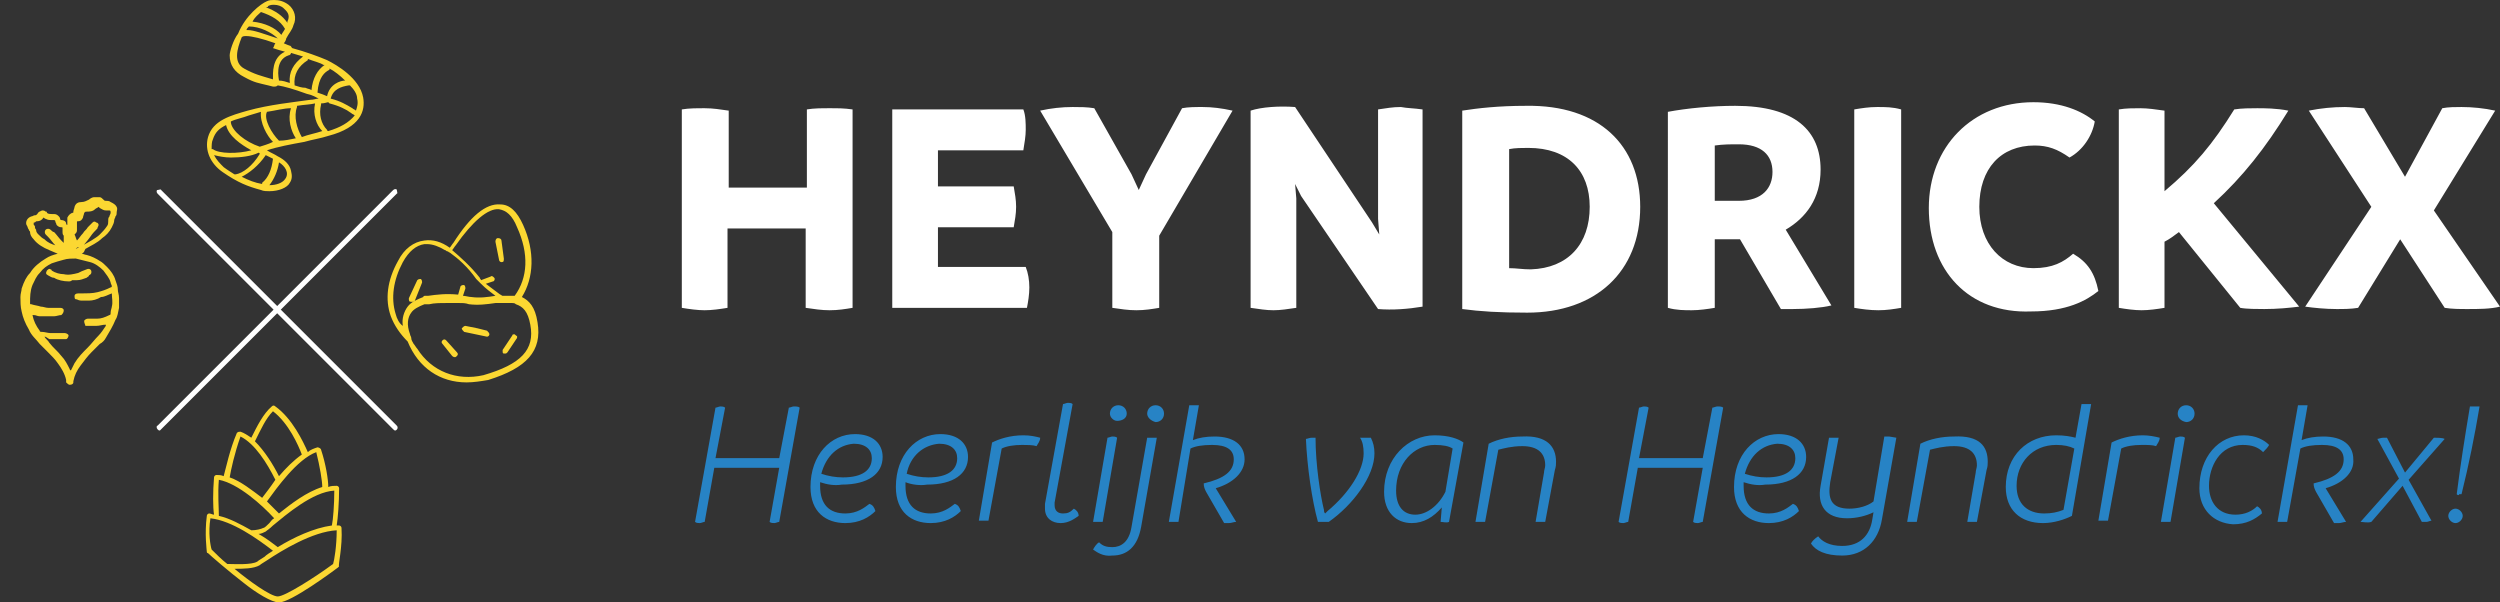 <?xml version="1.0" encoding="utf-8"?>
<!-- Generator: Adobe Illustrator 23.0.1, SVG Export Plug-In . SVG Version: 6.00 Build 0)  -->
<svg version="1.1" id="Layer_1" xmlns="http://www.w3.org/2000/svg" xmlns:xlink="http://www.w3.org/1999/xlink" x="0px" y="0px"
	 viewBox="0 0 207.9 50.1" style="enable-background:new 0 0 207.9 50.1;" xml:space="preserve">
<rect x="0" y="0" width="207.9" height="50.1" fill="#333333" stroke="none"/>
<style type="text/css">
	.st0{fill:#FFFFFF;}
	.st1{fill:#2783C5;}
	.st2{fill:#FCD832;}
	.st3{fill:none;}
	.st4{fill:#FBD732;}
</style>
<path class="st0" d="M70.9,9.1v16.5c-0.6,0.1-1.2,0.2-1.9,0.2s-1.3-0.1-2-0.2V19h-6.5v6.6c-0.6,0.1-1.3,0.2-1.9,0.2
	s-1.3-0.1-1.9-0.2V9.1C57.3,9,57.9,9,58.6,9s1.3,0.1,2,0.2v6.4h6.5V9.1C67.7,9,68.3,9,69,9S70.2,9,70.9,9.1z M85.6,23.9
	c0,0.6-0.1,1.2-0.2,1.7H74.2V9.1h10.9c0.2,0.5,0.2,1.2,0.2,1.7s-0.1,1.1-0.2,1.7H78v3h6.3c0.1,0.6,0.2,1.1,0.2,1.7s-0.1,1.1-0.2,1.7
	H78v3.3h7.3C85.5,22.7,85.6,23.3,85.6,23.9z M96.4,19.6v6c-0.6,0.1-1.2,0.2-1.9,0.2s-1.3-0.1-2-0.2v-6.3l-6-10.1
	c0.9-0.2,1.8-0.3,2.7-0.3c0.6,0,1.2,0,1.8,0.1l3.1,5.5l0.6,1.3l0.6-1.3l3-5.5c0.5-0.1,1.1-0.1,1.7-0.1c0.8,0,1.6,0.1,2.5,0.3
	C102.5,9.2,96.4,19.6,96.4,19.6z M118.3,9.1v16.4c-1.2,0.2-2.5,0.3-3.7,0.2l-6.4-9.4l-0.5-1l0.1,1.2v9.1c-0.7,0.1-1.3,0.2-1.9,0.2
	s-1.2-0.1-1.9-0.2V9.2c0.9-0.3,2.4-0.4,3.7-0.3l6.4,9.6l0.6,1l-0.1-1.3V9.1c0.7-0.1,1.2-0.2,1.9-0.2C117,9,117.6,9,118.3,9.1z
	 M136.4,17.2c0,5.4-3.7,8.8-9.4,8.8c-2.3,0-3.9-0.1-5.4-0.3V9.2c1.3-0.2,3-0.4,5.3-0.4C133,8.7,136.4,12.1,136.4,17.2z M132.2,17.2
	c0-3-1.8-4.9-5.1-4.9c-0.5,0-1.1,0-1.6,0.1v9.9c0.6,0,1.1,0.1,1.8,0.1C130.4,22.3,132.2,20.3,132.2,17.2z M152.3,25.4
	c-0.8,0.2-2.1,0.3-3.2,0.3h-1l-3.4-5.8h-2.1v5.7c-0.6,0.1-1.3,0.2-1.9,0.2s-1.3,0-2-0.2V9.3c1.6-0.3,3.7-0.5,5.6-0.5
	c5,0,7.1,2.1,7.1,5.3c0,2.4-1.2,4-2.9,5L152.3,25.4L152.3,25.4z M142.6,16.7h2c2,0,2.8-1.1,2.8-2.4c0-1.4-0.9-2.3-2.8-2.3
	c-0.7,0-1.3,0-2,0.1V16.7z M154.2,25.6V9.1c0.6-0.1,1.2-0.2,1.9-0.2s1.3,0,2,0.2v16.5c-0.6,0.1-1.2,0.2-1.9,0.2
	S154.8,25.7,154.2,25.6z M160.4,17.3c0-5.1,3.6-8.8,8.7-8.8c2.3,0,4,0.7,5.1,1.6c-0.2,1.2-1,2.4-2.1,3c-1-0.7-1.8-1-2.9-1
	c-2.8,0-4.6,1.9-4.6,5.1c0,3.1,1.9,5.1,4.5,5.1c1.6,0,2.5-0.5,3.3-1.2c1.2,0.7,1.8,1.6,2.1,3.1c-1,0.8-2.6,1.7-5.6,1.7
	C163.7,26.1,160.4,22.5,160.4,17.3z M191.2,25.5c-0.8,0.1-1.8,0.2-2.9,0.2c-0.5,0-1.5,0-2-0.1l-5.1-6.3c-0.4,0.3-0.8,0.6-1.2,0.8
	v5.5c-0.6,0.1-1.3,0.2-1.9,0.2s-1.3-0.1-1.9-0.2V9.1C176.8,9,177.4,9,178,9s1.3,0.1,2,0.2v6.7c2.5-2.1,4-3.9,5.8-6.8
	c0.6-0.1,1.4-0.1,1.9-0.1c0.6,0,1.6,0,2.6,0.2c-1.9,3.1-3.8,5.5-6.2,7.7L191.2,25.5L191.2,25.5z M207.9,25.5
	c-0.8,0.2-1.8,0.2-2.7,0.2c-0.6,0-1.3,0-1.9-0.1l-3.7-5.7l-3.5,5.7c-0.6,0.1-1.2,0.1-1.8,0.1c-0.9,0-1.9-0.1-2.6-0.2l5.5-8.3l-5.2-8
	c1-0.2,2-0.3,3-0.3c0.5,0,1.1,0.1,1.6,0.1l3.4,5.7l3.1-5.7c0.5-0.1,1.1-0.1,1.6-0.1c0.9,0,1.9,0.1,2.8,0.3l-5.1,8.3L207.9,25.5
	L207.9,25.5z"/>
<path class="st1" d="M66.5,33.9l-1.7,9.5c-0.1,0-0.3,0.1-0.4,0.1s-0.3,0-0.4-0.1l0.8-4.5h-5.4l-0.8,4.5c-0.1,0-0.3,0.1-0.4,0.1
	s-0.3,0-0.4-0.1l1.7-9.5c0.1,0,0.3-0.1,0.4-0.1c0.1,0,0.3,0,0.4,0.1l-0.8,4.2h5.3l0.8-4.2c0.1,0,0.3-0.1,0.4-0.1
	C66.2,33.8,66.4,33.8,66.5,33.9z M68.2,40.1v0.3c0,1.6,0.8,2.3,2.1,2.3c1,0,1.6-0.5,2-0.8c0.3,0.1,0.4,0.3,0.5,0.6
	c-0.5,0.5-1.3,1-2.5,1c-1.6,0-2.9-0.9-2.9-3c0-2.7,1.7-4.4,3.7-4.4c1.5,0,2.3,0.8,2.3,1.9c0,1.4-1.2,2.3-3.4,2.3
	C69.4,40.4,68.8,40.3,68.2,40.1z M68.3,39.4c0.6,0.2,1.2,0.3,1.8,0.3c1.6,0,2.4-0.6,2.4-1.6c0-0.7-0.5-1.2-1.5-1.2
	C69.7,37,68.7,37.9,68.3,39.4z M75.3,40.1v0.3c0,1.6,0.8,2.3,2.1,2.3c1,0,1.6-0.5,2-0.8c0.3,0.1,0.4,0.3,0.5,0.6
	c-0.5,0.5-1.3,1-2.5,1c-1.6,0-2.9-0.9-2.9-3c0-2.7,1.7-4.4,3.7-4.4c1.5,0,2.3,0.8,2.3,1.9c0,1.4-1.2,2.3-3.4,2.3
	C76.5,40.4,75.8,40.3,75.3,40.1z M75.4,39.4c0.6,0.2,1.2,0.3,1.8,0.3c1.6,0,2.4-0.6,2.4-1.6c0-0.7-0.5-1.2-1.5-1.2
	C76.8,37,75.7,37.9,75.4,39.4z M86.5,36.4c0,0.3-0.2,0.5-0.3,0.7C85.9,37,85.4,37,85,37c-0.7,0-1.3,0.1-1.7,0.3l-1.1,6h-0.8l1.1-6.5
	c0.6-0.3,1.5-0.6,2.6-0.6C85.7,36.2,86.1,36.3,86.5,36.4z M86.9,42.3v-0.4l1.5-8.3c0.1,0,0.3-0.1,0.4-0.1s0.3,0,0.4,0.1l-1.5,8.2V42
	c0,0.5,0.3,0.7,0.7,0.7c0.4,0,0.6-0.1,0.9-0.4c0.2,0.1,0.4,0.3,0.4,0.6c-0.3,0.2-0.8,0.6-1.5,0.6S86.9,43.1,86.9,42.3z M90.9,43.4
	l1.2-7c0.1,0,0.3-0.1,0.4-0.1s0.3,0,0.4,0.1l-1.2,7H90.9z M92.3,34.4c0-0.4,0.3-0.7,0.7-0.7c0.4,0,0.7,0.3,0.7,0.7S93.3,35,92.9,35
	C92.6,35,92.3,34.7,92.3,34.4z M90.9,45.7c0.1-0.2,0.3-0.5,0.5-0.6c0.3,0.3,0.6,0.4,1.1,0.4c0.7,0,1.4-0.4,1.6-1.7l1.3-7.4h0.8
	l-1.3,7.4c-0.3,1.7-1.2,2.4-2.4,2.4C91.7,46.3,91.2,45.9,90.9,45.7z M95.4,34.4c0-0.4,0.3-0.7,0.7-0.7c0.4,0,0.7,0.3,0.7,0.7
	s-0.3,0.7-0.7,0.7C95.7,35,95.4,34.7,95.4,34.4z M101.1,40.6l1.7,2.8c-0.2,0-0.4,0.1-0.6,0.1h-0.4l-1.5-2.6
	c-0.1-0.2-0.2-0.4-0.2-0.7c1.7-0.4,2.5-1,2.5-2c0-0.8-0.6-1.2-1.8-1.2c-0.8,0-1.4,0.1-1.8,0.3l-1,6.1h-0.8l1.7-9.7h0.8l-0.5,2.9
	c0.5-0.2,1.1-0.3,1.8-0.3c1.6,0,2.5,0.7,2.5,1.9C103.5,39.3,102.5,40.2,101.1,40.6z M114.3,37.7c0,1.9-1.8,4.3-3.8,5.7h-0.9
	c-0.5-1.8-0.9-4.6-1-6.9c0.1,0,0.3-0.1,0.5-0.1h0.3c0,2.2,0.4,4.8,0.7,6c0,0.1,0,0.2,0.1,0.3l0.2-0.2c1.8-1.5,3-3.4,3-4.8
	c0-0.6-0.1-1-0.3-1.3h0.9C114.2,36.8,114.3,37.2,114.3,37.7z M121.7,36.8l-1.2,6.6c-0.2,0.1-0.5,0-0.7,0l0.1-1.2
	c-0.7,0.8-1.5,1.3-2.5,1.3c-1.3,0-2.3-0.9-2.3-2.6c0-2.8,2-4.7,4.2-4.7C120.5,36.2,121.3,36.5,121.7,36.8z M120.2,40.9l0.6-3.6
	c-0.3-0.2-0.8-0.3-1.5-0.3c-1.7,0-3.2,1.5-3.2,3.8c0,1.3,0.6,2,1.6,2C118.6,42.8,119.6,42.1,120.2,40.9z M129.4,38.4
	c0,0.2,0,0.4-0.1,0.7l-0.8,4.3h-0.8l0.7-4.1c0-0.2,0.1-0.4,0.1-0.6c0-1-0.6-1.6-1.9-1.6c-0.9,0-1.6,0.2-2,0.3l-1.1,6h-0.8l1.1-6.5
	c0.8-0.4,1.8-0.6,2.8-0.6C128.6,36.2,129.4,37.1,129.4,38.4L129.4,38.4z M143.3,33.9l-1.7,9.5c-0.1,0-0.3,0.1-0.4,0.1
	c-0.1,0-0.3,0-0.4-0.1l0.8-4.5h-5.4l-0.8,4.5c-0.1,0-0.3,0.1-0.4,0.1s-0.3,0-0.4-0.1l1.7-9.5c0.1,0,0.3-0.1,0.4-0.1
	c0.1,0,0.3,0,0.4,0.1l-0.8,4.2h5.3l0.8-4.2c0.1,0,0.3-0.1,0.4-0.1C143,33.8,143.2,33.8,143.3,33.9L143.3,33.9z M145,40.1v0.3
	c0,1.6,0.8,2.3,2.1,2.3c1,0,1.6-0.5,2-0.8c0.3,0.1,0.4,0.3,0.5,0.6c-0.5,0.5-1.3,1-2.5,1c-1.6,0-2.9-0.9-2.9-3
	c0-2.7,1.7-4.4,3.7-4.4c1.5,0,2.3,0.8,2.3,1.9c0,1.4-1.2,2.3-3.4,2.3C146.2,40.4,145.6,40.3,145,40.1L145,40.1z M145.1,39.4
	c0.6,0.2,1.2,0.3,1.8,0.3c1.6,0,2.4-0.6,2.4-1.6c0-0.7-0.5-1.2-1.5-1.2C146.5,37,145.5,37.9,145.1,39.4z M157.7,36.4l-1.2,6.8
	c-0.3,1.8-1.5,3-3.3,3c-1.4,0-2.2-0.4-2.6-1c0.1-0.2,0.3-0.4,0.6-0.6c0.3,0.4,0.9,0.8,2,0.8c1.5,0,2.3-0.9,2.5-2.2l0.1-0.6
	c-0.6,0.3-1.4,0.5-2.2,0.5c-1.8,0-2.5-1.1-2.2-2.7l0.7-4h0.8l-0.7,3.7c-0.2,1.3,0,2.2,1.6,2.2c0.7,0,1.5-0.2,2-0.6l0.9-5.4h0.4
	C157.2,36.3,157.6,36.4,157.7,36.4L157.7,36.4z M165.3,38.4c0,0.2,0,0.4-0.1,0.7l-0.8,4.3h-0.8l0.7-4.1c0-0.2,0.1-0.4,0.1-0.6
	c0-1-0.6-1.6-1.9-1.6c-0.9,0-1.6,0.2-2,0.3l-1.1,6h-0.8l1.1-6.5c0.8-0.4,1.8-0.6,2.8-0.6C164.6,36.2,165.3,37.1,165.3,38.4z
	 M173.9,33.6l-1.6,9.3c-0.6,0.3-1.5,0.6-2.4,0.6c-1.9,0-3.1-1.1-3.1-3c0-2.6,1.8-4.3,4.2-4.3c0.7,0,1.2,0.1,1.6,0.2l0.5-2.8H173.9z
	 M172.5,37.3c-0.4-0.2-0.9-0.3-1.5-0.3c-2,0-3.3,1.5-3.3,3.4c0,1.5,0.9,2.3,2.3,2.3c0.6,0,1.1-0.1,1.6-0.3
	C171.6,42.4,172.5,37.3,172.5,37.3z M179.6,36.4c0,0.3-0.2,0.5-0.3,0.7c-0.3-0.1-0.7-0.1-1.2-0.1c-0.7,0-1.3,0.1-1.7,0.3l-1.1,6
	h-0.8l1.1-6.5c0.6-0.3,1.5-0.6,2.6-0.6C178.7,36.2,179.2,36.3,179.6,36.4z M179.7,43.4l1.2-7c0.1,0,0.3-0.1,0.4-0.1
	c0.1,0,0.3,0,0.4,0.1l-1.2,7H179.7L179.7,43.4z M181.1,34.4c0-0.4,0.3-0.7,0.7-0.7s0.7,0.3,0.7,0.7s-0.3,0.7-0.7,0.7
	C181.3,35,181.1,34.7,181.1,34.4z M182.9,40.6c0-2.6,1.6-4.4,3.7-4.4c1,0,1.7,0.4,2.1,0.8c-0.1,0.2-0.3,0.4-0.5,0.6
	c-0.4-0.4-0.9-0.6-1.7-0.6c-1.9,0-2.8,1.8-2.8,3.4c0,1.3,0.7,2.4,2.2,2.4c0.8,0,1.4-0.3,1.8-0.7c0.2,0.1,0.4,0.3,0.4,0.6
	c-0.6,0.5-1.3,0.9-2.4,0.9C184.1,43.5,182.9,42.4,182.9,40.6z M193.4,40.6l1.7,2.8c-0.2,0-0.4,0.1-0.6,0.1h-0.4l-1.5-2.6
	c-0.1-0.2-0.2-0.4-0.2-0.7c1.7-0.4,2.5-1,2.5-2c0-0.8-0.6-1.2-1.8-1.2c-0.8,0-1.4,0.1-1.8,0.3l-1.1,6.1h-0.8l1.7-9.7h0.8l-0.5,2.9
	c0.5-0.2,1.1-0.3,1.8-0.3c1.6,0,2.5,0.7,2.5,1.9C195.8,39.3,194.8,40.2,193.4,40.6L193.4,40.6z M200.3,39.9l1.9,3.4
	c-0.1,0-0.3,0.1-0.4,0.1h-0.4l-1.6-3l-2.6,3c-0.3,0.1-0.7,0-0.9,0l3.2-3.6l-1.8-3.3c0.1,0,0.3-0.1,0.5-0.1h0.3l1.5,2.9l2.4-2.9
	c0.3,0,0.7,0,0.9,0.1L200.3,39.9L200.3,39.9z M203.6,42.9c0-0.3,0.3-0.6,0.6-0.6s0.6,0.3,0.6,0.6s-0.3,0.6-0.6,0.6
	S203.6,43.2,203.6,42.9z M204.3,41.1c0.3-2.4,0.7-4.9,1.1-7.3h0.8c-0.4,2.4-0.9,4.9-1.5,7.3h-0.2C204.5,41.2,204.4,41.2,204.3,41.1
	L204.3,41.1z"/>
<path class="st2" d="M30.2,8.1c-0.3-1.6-2.2-2.7-3-3.1c-0.7-0.3-1.8-0.7-2.9-1c-0.1-0.1-0.1-0.2-0.2-0.2c0,0-0.3-0.1-0.5-0.2
	c0.1-0.1,0.2-0.3,0.2-0.4c0.2-0.4,0.5-0.7,0.6-1.1c0.3-0.6,0.1-1.3-0.4-1.7C23.6,0.1,23.2,0,22.8,0c-0.2,0-0.4,0-0.6,0.1
	c-0.5,0.2-1.8,1.2-2.4,2.7c-0.4,0.5-0.7,1.5-0.7,1.8c0,0.8,0.4,1.4,1.2,1.8c0.9,0.5,1.2,0.5,2,0.7l0.4,0.1h0.1c0.1,0,0.2,0,0.3-0.1
	c0.6,0.1,1.3,0.3,2.4,0.7c0.5,0.1,0.8,0.3,1,0.4c-0.2,0-0.4,0.1-0.7,0.1c-1.4,0.2-3.4,0.4-5.2,0.9c-1.4,0.4-2.9,0.8-3.3,2.2
	c-0.3,1.1,0.2,2.2,1.2,2.9c1.3,0.9,2.1,1.2,3.2,1.5c0.2,0.1,0.5,0.1,0.7,0.1c0.8,0,1.5-0.3,1.7-0.7c0.2-0.3,0.2-0.6,0.1-1
	c-0.1-0.5-0.5-0.9-1.1-1.2c-0.3-0.2-0.6-0.3-0.9-0.5c0.9-0.3,2-0.5,3.1-0.7c0.7-0.2,1.4-0.3,2-0.5C30,10.6,30.4,9.2,30.2,8.1z
	 M29.7,8.2c0.1,0.4,0,0.7-0.1,1c-0.1-0.1-0.2-0.1-0.3-0.2c-0.5-0.3-1-0.6-1.8-0.8c0.2-0.8,0.9-1,1.5-1.1h0.1
	C29.4,7.4,29.7,7.8,29.7,8.2z M20.7,2.2c0.9,0,1.9,0.5,2.4,1c-1.2-0.4-2-0.7-2.5-0.7h-0.1C20.5,2.4,20.6,2.3,20.7,2.2z M20.3,5.7
	c-0.9-0.5-0.6-1.6-0.2-2.6C20.2,3,20.3,3,20.5,3c0.4,0,1.3,0.2,2.4,0.6c-0.1,0.1-0.1,0.3-0.2,0.4c0.3,0.1,0.6,0.2,1,0.3
	c-1.1,0.5-1,1.8-1,2.3C21.7,6.3,21.2,6.2,20.3,5.7z M24,4.6c0.1,0,0.2-0.1,0.2-0.2c0.3,0.1,0.7,0.2,1,0.3C24.4,5.3,24,6,24.1,6.9
	c-0.3-0.1-0.6-0.2-0.9-0.2C23.2,6.6,22.8,5,24,4.6z M22.3,0.5c0.2-0.1,0.3-0.1,0.5-0.1c0.3,0,0.6,0.1,0.8,0.3
	c0.2,0.2,0.6,0.5,0.3,1.1v0.1c-0.4-0.6-1-1-1.8-1.3C22.2,0.6,22.3,0.6,22.3,0.5z M21.7,1c0.9,0.3,1.6,0.7,2,1.4
	c-0.1,0.2-0.2,0.3-0.3,0.5c-0.5-0.6-1.4-1-2.4-1.1C21.2,1.4,21.5,1.2,21.7,1z M24.5,7.1c-0.1-0.9,0.3-1.6,1.1-2.1V4.9
	c0.5,0.2,1,0.3,1.3,0.5H27c-0.6,0.4-1,1.1-1.1,2.1c-0.1-0.1-0.3-0.1-0.5-0.2C25.1,7.3,24.8,7.2,24.5,7.1z M26.4,7.7
	C26.4,7.7,26.4,7.6,26.4,7.7c0.1-1.3,0.6-1.7,1-1.9V5.7c0.4,0.2,0.9,0.6,1.3,1c-0.4,0-1.3,0.3-1.5,1.3C27,7.9,26.7,7.8,26.4,7.7z
	 M23.2,11.7c-0.6-0.6-1.3-1.8-1-2.4c0.7-0.1,1.4-0.3,2-0.3c-0.3,0.9,0,1.9,0.4,2.5C24.1,11.6,23.7,11.7,23.2,11.7
	C23.2,11.8,23.2,11.7,23.2,11.7z M17.7,11.6c0.2-0.6,0.5-0.9,1.1-1.2c0.2,0.9,1.2,1.6,2.1,2.1c-1.1,0.3-2.7,0.3-3.2-0.1h-0.1
	C17.6,12.1,17.6,11.8,17.7,11.6z M17.8,12.9c0.4,0.1,0.9,0.2,1.4,0.2c0.8,0,1.7-0.1,2.3-0.4c0,0,0.1,0,0.1,0.1c-0.6,1-1.4,1.6-2,1.7
	h-0.1c-0.3-0.2-0.5-0.3-0.9-0.6C18.3,13.6,18,13.3,17.8,12.9z M23.7,14.9c-0.2,0.3-0.7,0.5-1.3,0.5c0.4-0.5,0.7-1.2,0.8-1.9
	C23.7,13.8,24.1,14.4,23.7,14.9z M22.7,13.2C22.7,13.3,22.7,13.3,22.7,13.2c-0.1,0.9-0.4,1.6-0.9,2v0.1c-0.6-0.1-1.1-0.3-1.7-0.6
	c0.6-0.3,1.4-0.9,2-1.8L22.7,13.2z M21.6,12.2c-1.2-0.4-2.3-1.3-2.4-2v-0.1c0.4-0.2,1-0.3,1.5-0.5c0.3-0.1,0.7-0.2,1-0.3
	c-0.1,0.9,0.5,2,1,2.5C22.3,12,21.9,12.1,21.6,12.2z M25.1,11.4C25,11.3,25.1,11.3,25.1,11.4c-0.4-0.7-0.7-1.7-0.4-2.5V8.8
	c0.6-0.1,1.1-0.1,1.5-0.2c-0.2,0.9,0.1,1.8,0.6,2.3C26.2,11.1,25.6,11.2,25.1,11.4z M27.3,10.9C27.2,10.9,27.2,10.9,27.3,10.9
	c-0.1,0-0.1-0.1-0.1-0.1c-0.5-0.5-0.7-1.3-0.5-2.1V8.6c0.3,0,0.5-0.1,0.6-0.1l0.1,0.1c0.8,0.2,1.4,0.5,1.8,0.8
	c0.1,0.1,0.2,0.1,0.3,0.2C29,10.2,28.3,10.6,27.3,10.9z M28.4,43.9c0-0.1-0.1-0.2-0.2-0.2H28c0.1-0.6,0.2-1.9,0.2-3.1
	c0-0.1-0.1-0.2-0.2-0.2c-0.2,0-0.5,0-0.7,0.1c0-0.6-0.2-1.9-0.6-3.1c0-0.1-0.2-0.2-0.3-0.2c-0.3,0.1-0.6,0.2-0.8,0.4
	c-0.4-0.9-1.3-2.8-2.7-3.8c-0.1-0.1-0.2-0.1-0.3,0c-0.7,0.6-1.2,1.6-1.7,2.6c-0.3-0.2-0.6-0.4-0.9-0.5c-0.1,0-0.2,0-0.3,0.1
	c-0.6,1.4-0.9,2.9-1.1,3.6c-0.2-0.1-0.4-0.1-0.6-0.1c-0.1,0-0.2,0.1-0.2,0.2c-0.1,1.2-0.1,2.5,0,3.1c-0.1,0-0.3-0.1-0.4-0.1
	s-0.2,0.1-0.2,0.2c-0.2,1.5,0,2.9,0,3c0,0,0,0.1,0.1,0.1c0.2,0.2,1.7,1.5,3,2.5c1,0.8,2.3,1.6,2.9,1.6c1,0,4.5-2.6,4.9-2.9l0.1-0.1
	C28.1,47,28.5,45.5,28.4,43.9z M27.8,40.8c0,1.2-0.1,2.4-0.2,2.9c-1.5,0.2-3.2,1-4.5,1.8c-0.4-0.3-0.9-0.7-1.6-1.1
	c0.2,0,0.4-0.1,0.6-0.2c0.1-0.1,0.3-0.2,0.6-0.5C23.8,42.8,26,40.9,27.8,40.8z M26.3,37.6c0.3,1.2,0.5,2.4,0.5,2.9
	c-1.3,0.4-2.6,1.4-3.6,2.2l-1-1C23,40.6,24.7,38.2,26.3,37.6z M22.7,34.2c1.3,1,2.1,2.8,2.4,3.6c-0.7,0.5-1.3,1.1-1.9,1.8
	c-0.5-1-1.2-2.1-2-2.9C21.7,35.7,22.1,34.8,22.7,34.2z M20,36.3c1.2,0.6,2.2,2.2,2.9,3.6c-0.4,0.6-0.8,1.1-1.1,1.5
	C21,40.8,20,40,19.1,39.7C19.2,39.1,19.5,37.7,20,36.3z M18.2,39.9c1.6,0.3,3.6,2.1,4.6,3.2c-0.2,0.1-0.3,0.3-0.4,0.4
	c-0.2,0.2-0.4,0.4-0.5,0.4c-0.2,0.1-0.6,0.2-1,0.2c-0.9-0.5-1.8-1-2.7-1.2C18.2,42.2,18.1,41.1,18.2,39.9z M17.5,43.1
	c1.8,0.2,3.9,1.7,5.2,2.7c-0.3,0.2-0.5,0.3-0.7,0.5c-0.3,0.2-0.5,0.3-0.6,0.4c-0.5,0.3-1.9,0.2-2.5,0.2c-0.5-0.4-0.9-0.8-1.3-1.2
	C17.5,45.4,17.3,44.3,17.5,43.1z M27.7,46.9c-1.5,1.1-4,2.7-4.6,2.7s-2.4-1.3-3.6-2.3c0.7,0,1.6,0,2.1-0.3c0.1-0.1,0.3-0.2,0.6-0.4
	c1.2-0.8,3.8-2.4,5.8-2.5C28,45.4,27.8,46.6,27.7,46.9z"/>
<path class="st0" d="M32.9,35.8c-0.1,0-0.1,0-0.2-0.1L13.1,16.1c-0.1-0.1-0.1-0.3,0-0.3s0.3-0.1,0.3,0L33,35.4
	C33.1,35.5,33.1,35.7,32.9,35.8C33,35.8,33,35.8,32.9,35.8z"/>
<path class="st0" d="M13.3,35.8c-0.1,0-0.1,0-0.2-0.1s-0.1-0.3,0-0.3l19.6-19.6c0.1-0.1,0.3-0.1,0.3,0s0.1,0.3,0,0.3L13.3,35.8
	C13.4,35.8,13.3,35.8,13.3,35.8z"/>
<path class="st2" d="M41.7,21.8C41.8,21.8,41.8,21.8,41.7,21.8c0.2,0,0.2-0.1,0.2-0.3L41.7,20c0-0.1-0.1-0.2-0.3-0.2
	c-0.1,0-0.2,0.1-0.2,0.3l0.3,1.5C41.5,21.7,41.6,21.8,41.7,21.8z M34.2,25.1C34.2,25.2,34.2,25.2,34.2,25.1c0.2,0,0.3,0,0.3-0.1
	l0.4-1l0.2-0.5c0-0.1,0-0.2-0.1-0.3c-0.1,0-0.2,0-0.3,0.1L34,24.8C34,25,34,25.1,34.2,25.1z"/>
<path class="st2" d="M44.7,26.8c-0.2-1.3-0.7-1.8-1.3-2.1c1-1.6,1.1-3.8,0.1-6C43,17.6,42.4,17,41.6,17c-1.2-0.1-2.5,1-3.9,3.2
	c-0.1,0.1-0.2,0.3-0.3,0.4c-0.7-0.5-1.4-0.7-2.1-0.6c-0.9,0.1-1.7,0.7-2.2,1.7c-0.9,1.6-1.1,3.2-0.6,4.6c0.3,0.8,0.8,1.5,1.4,2.1
	c0.9,2.2,2.7,3.4,4.9,3.4c0.6,0,1.2-0.1,1.8-0.2C43.8,30.6,45.1,29.2,44.7,26.8z M34.7,29c-0.1-0.1-0.2-0.3-0.3-0.4
	c-0.1-0.2-0.2-0.3-0.2-0.5c0-0.1-0.1-0.2-0.1-0.3c-0.3-0.8-0.2-1.4,0.1-1.8c0.2-0.3,0.6-0.5,1.1-0.7h0.4c0.4-0.1,0.9-0.1,1.4-0.1
	h1.1c0.3,0,0.5,0,0.8,0.1c0.8,0.1,1.5,0,2.2-0.1h1.4c0.1,0,0.2,0,0.3,0.1c0.6,0.2,1,0.6,1.2,1.7c0.4,2.1-0.8,3.3-3.9,4.2
	C38,31.7,35.9,30.9,34.7,29z M32.9,26.1c-0.4-1.3-0.2-2.8,0.6-4.3c0.5-0.9,1.1-1.4,1.8-1.5h0.2c0.5,0,1,0.2,1.5,0.5
	c0.1,0,0.1,0.1,0.2,0.1s0.1,0.1,0.2,0.1c0.7,0.5,1.5,1.2,2.2,2.2l0.2,0.2l0.2,0.2c0.4,0.4,0.8,0.7,1.2,1c-0.6,0.1-1.3,0.2-2,0.1
	c-0.2,0-0.5-0.1-0.7-0.1l0.2-0.6c0-0.1,0-0.2-0.1-0.3c-0.1,0-0.2,0-0.3,0.1l-0.2,0.7c-1-0.1-1.8,0-2.5,0.1h-0.2
	c-0.1,0-0.2,0-0.2,0.1c-0.5,0.2-1,0.4-1.3,0.8s-0.5,1-0.4,1.6C33.2,26.9,33,26.5,32.9,26.1z M41.5,17.4c0.6,0.1,1.1,0.5,1.5,1.5
	c1,2.2,0.9,4.2-0.2,5.7h-1c-0.1,0-0.1-0.1-0.2-0.1l-1.2-0.9l0.6-0.2c0.1,0,0.2-0.2,0.1-0.3s-0.2-0.2-0.3-0.1L40,23.3
	c0-0.1-0.1-0.1-0.1-0.2c-0.8-1-1.6-1.7-2.3-2.3c0.1-0.1,0.2-0.3,0.3-0.4C39.3,18.4,40.6,17.3,41.5,17.4z"/>
<path class="st2" d="M42.8,27.8c-0.1,0-0.2,0-0.2,0.1l-0.8,1.2v0.1c0,0.1,0,0.2,0.1,0.2H42c0.1,0,0.1,0,0.2-0.1l0.8-1.2v-0.2
	C43,28,42.9,27.9,42.8,27.8C42.9,27.8,42.8,27.8,42.8,27.8z M38.6,27.6l1.9,0.4c0.1,0,0.2-0.1,0.2-0.2s-0.1-0.2-0.2-0.3l-0.8-0.2
	l-0.5-0.1l-0.5-0.1c-0.1,0-0.2,0.1-0.3,0.2C38.4,27.4,38.5,27.5,38.6,27.6z M37.6,29.6c0,0,0.1,0.1,0.2,0.1s0.1,0,0.2-0.1
	s0.1-0.2,0-0.3l-0.9-1c-0.1-0.1-0.2-0.1-0.3,0s-0.1,0.2,0,0.3L37.6,29.6z"/>
<path class="st3" d="M4.5,27.9c0-0.4-0.1-0.8-0.1-1.2v-4.8c0-0.3,0-0.5,0.1-0.8c0-0.3,0.1-0.5,0.1-0.7c0.1-0.5,0.2-0.9,0.3-1.3
	c-0.4,0.3-0.8,0.7-1.3,1.1l-0.2,0.2c0,0.2-0.1,0.5-0.1,0.8c0,0.4-0.1,0.8-0.1,1.2v0.1c0,0.4-0.1,0.7-0.1,1.1v1.6c0,0.5,0,1,0.1,1.4
	v0.2c0,0.5,0.1,0.9,0.2,1.3v0.1c0.1,0.8,0.3,1.5,0.5,2.2c0.3,0.1,0.7,0.2,1.1,0.3c-0.2-0.8-0.3-1.6-0.4-2.5
	C4.5,28.1,4.5,28,4.5,27.9z"/>
<path class="st3" d="M3.1,29.1c-0.1-0.4-0.2-0.8-0.2-1.2c-0.1-0.4-0.1-0.8-0.1-1.2v-2.9c0-0.3,0-0.7,0.1-1v-0.1
	c0-0.6,0.1-1.3,0.2-1.9C2.6,21,2.2,21.3,2,21.6c-0.1,0.1-0.2,0.3-0.3,0.4c-0.1,0.4-0.2,0.8-0.2,1.2c-0.1,0.6-0.1,1.2-0.1,1.8v2.1
	c0,0.3,0.1,0.6,0.1,0.9v0.1c0,0.2,0,0.3,0.1,0.4C1.8,28.7,1.9,28.9,2,29c0.4,0.4,0.9,0.8,1.3,1C3.2,29.7,3.2,29.5,3.1,29.1
	C3.1,29.2,3.1,29.1,3.1,29.1z M1,26.6V25c0-0.4,0-0.9,0.1-1.3v-0.2c0-0.2,0-0.4,0.1-0.6c-0.8,1.5-0.8,3.2,0,4.8
	C1,27.4,1,27.1,1,26.8V26.6z M6.4,28.2V28c0-0.4,0.1-0.8,0.1-1.2v-5.1c0-0.2,0-0.4-0.1-0.6v-0.2c0-0.2-0.1-0.3-0.1-0.5v-0.2
	c0-0.2-0.1-0.3-0.1-0.5v-0.1C6,19.3,6,19.2,5.9,19v-0.1c-0.1-0.2-0.1-0.3-0.2-0.4c-0.1,0.1-0.1,0.3-0.2,0.4V19
	c-0.1,0.1-0.1,0.3-0.1,0.4v0.1c0,0.1-0.1,0.3-0.1,0.5v0.2c0,0.2-0.1,0.3-0.1,0.5v0.2c0,0.2,0,0.4-0.1,0.6v5.2C4.9,27.2,5,27.6,5,28
	v0.2c0.1,0.9,0.3,1.7,0.4,2.5h0.5C6.1,29.9,6.3,29.1,6.4,28.2z"/>
<path class="st3" d="M8.1,28.1V28c0.1-0.4,0.1-0.9,0.2-1.3v-0.2c0-0.5,0.1-0.9,0.1-1.4v-1.6c0-0.4,0-0.8-0.1-1.1
	c0-0.4-0.1-0.8-0.1-1.2v-0.1C8,20.8,8,20.5,8,20.3c0,0-0.1,0-0.1-0.1c-0.5-0.4-1-0.8-1.4-1.2c0.1,0.1,0.1,0.3,0.1,0.5v0.1
	c0,0.2,0.1,0.3,0.1,0.5v0.2c0,0.2,0.1,0.4,0.1,0.6v0.2c0,0.2,0,0.4,0.1,0.6v5c0,0.4-0.1,0.8-0.1,1.1V28c-0.1,0.9-0.2,1.7-0.4,2.5
	c0.4-0.1,0.7-0.2,1.1-0.3C7.7,29.7,7.9,28.9,8.1,28.1z M10.4,22.9c0,0.2,0,0.4,0.1,0.6v0.2c0,0.4,0.1,0.9,0.1,1.3v1.7
	c0,0.3,0,0.6-0.1,0.9C11.2,26.1,11.2,24.5,10.4,22.9z"/>
<path class="st3" d="M9.8,28.1C9.8,28.1,9.9,28.1,9.8,28.1c0-0.3,0.1-0.6,0.1-0.9v-2.1c0-0.6,0-1.2-0.1-1.8c0-0.4-0.1-0.8-0.2-1.2
	c-0.1-0.1-0.2-0.2-0.3-0.4c-0.2-0.3-0.6-0.6-1-0.9c0.1,0.6,0.2,1.3,0.2,1.9v0.1c0,0.3,0,0.7,0.1,1v2.9c0,0.4-0.1,0.8-0.1,1.2
	c-0.1,0.4-0.1,0.8-0.2,1.2v0.2c-0.1,0.3-0.1,0.5-0.2,0.8c0.5-0.3,0.9-0.6,1.3-1c0.1-0.1,0.2-0.3,0.3-0.4C9.8,28.4,9.8,28.3,9.8,28.1
	z"/>
<g>
	<g>
		<path class="st4" d="M8.3,16.4c0.1,0,0.2,0.1,0.3,0.2c0.1,0.1,0.1,0.1,0.2,0.1c0.1,0,0.3,0,0.4,0.1c0.2,0.1,0.4,0.2,0.5,0.4
			c0.1,0.2,0,0.3,0,0.5c0,0.1,0,0.2-0.1,0.3c0,0.1-0.1,0.2-0.1,0.3c0,0.2-0.1,0.4-0.2,0.6c-0.2,0.4-0.5,0.7-0.8,0.9
			c-0.4,0.4-0.9,0.6-1.4,0.9C7,20.9,7,21,6.8,21.1c0.1,0,0.3,0.1,0.4,0.1c0.4,0.1,0.8,0.3,1.1,0.5c0.2,0.1,0.4,0.3,0.6,0.5
			c0.3,0.3,0.6,0.7,0.7,1.1c0.1,0.3,0.2,0.5,0.2,0.8c0,0.2,0.1,0.4,0.1,0.7c0,0.3,0,0.5,0,0.8c-0.1,0.4-0.1,0.7-0.3,1
			c-0.2,0.5-0.5,1-0.8,1.5c-0.1,0.2-0.3,0.4-0.5,0.5c-0.2,0.2-0.5,0.5-0.7,0.7C7.3,29.6,7,30,6.7,30.4c-0.3,0.4-0.5,0.8-0.6,1.3
			c0,0,0,0.1,0,0.1c0,0.1-0.1,0.2-0.3,0.2c-0.1,0-0.2-0.1-0.3-0.2c0-0.1,0-0.1,0-0.2c-0.1-0.5-0.4-1-0.7-1.4
			c-0.2-0.3-0.5-0.6-0.8-0.9c-0.2-0.2-0.5-0.5-0.7-0.7c-0.3-0.4-0.7-0.7-0.9-1.2c-0.3-0.5-0.5-1-0.6-1.5c-0.1-0.4-0.1-0.8-0.1-1.2
			c0-0.3,0.1-0.5,0.1-0.7C2,23.4,2.2,23,2.5,22.7c0.3-0.5,0.8-0.9,1.3-1.2c0.3-0.2,0.6-0.3,1-0.4c0,0,0,0,0,0
			c-0.2-0.1-0.5-0.2-0.7-0.3c-0.5-0.2-1-0.5-1.3-0.9c-0.2-0.2-0.3-0.4-0.3-0.6c0-0.1-0.1-0.1-0.1-0.2c-0.1-0.1-0.1-0.3-0.2-0.4
			c-0.1-0.3,0.1-0.6,0.4-0.7c0.1,0,0.2-0.1,0.3-0.1c0.1,0,0.1,0,0.2-0.1c0.1-0.2,0.2-0.2,0.4-0.3c0.1,0,0.2,0,0.3,0.1
			c0.1,0,0.1,0,0.1,0.1c0.1,0.1,0.3,0.1,0.4,0.1c0.1,0,0.1,0,0.2,0c0.2,0,0.3,0.1,0.4,0.2C4.9,18,5,18.1,5,18.2c0,0,0,0.1,0.1,0.1
			c0.2,0,0.4,0.1,0.4,0.3c0,0,0,0.1,0.1,0.1c0-0.1,0-0.2,0-0.3c0-0.1,0-0.2,0-0.3c0.1-0.2,0.2-0.3,0.4-0.4c0.1,0,0.1,0,0.1-0.1
			c0-0.1,0.1-0.3,0.1-0.4c0.1-0.3,0.3-0.4,0.6-0.4c0.2,0,0.4-0.1,0.6-0.2c0.1-0.1,0.3-0.2,0.4-0.2C8,16.4,8.1,16.4,8.3,16.4z
			 M4.6,20.4C4.6,20.4,4.6,20.4,4.6,20.4C4.6,20.4,4.6,20.4,4.6,20.4c-0.2-0.2-0.4-0.5-0.6-0.7c-0.1-0.1-0.1-0.1-0.2-0.2
			c-0.1-0.1-0.1-0.3,0-0.4c0.1-0.1,0.3-0.1,0.4,0c0.1,0.1,0.2,0.2,0.3,0.2c0.2,0.2,0.4,0.5,0.6,0.7c0.1,0.1,0.1,0.1,0.2,0.2
			c0,0,0,0,0,0c0,0,0,0,0,0c0-0.1,0-0.2,0-0.3c0-0.1,0-0.1,0-0.2c0-0.1,0-0.1,0-0.1c-0.1-0.1-0.1-0.2-0.1-0.3c0-0.1,0-0.2,0-0.3
			c0-0.1,0-0.1-0.1-0.1c-0.2,0-0.3-0.1-0.4-0.2c0-0.1-0.1-0.2-0.1-0.3c0-0.1-0.1-0.1-0.2-0.1c0,0-0.1,0-0.1,0c-0.2,0-0.3,0-0.5-0.1
			c-0.1,0-0.1-0.1-0.2-0.1c0,0,0,0,0,0c-0.1,0.2-0.3,0.3-0.5,0.3c-0.1,0-0.1,0-0.2,0.1c-0.1,0-0.1,0-0.1,0.1c0,0.1,0,0.1,0.1,0.2
			C2.9,18.9,2.9,19,3,19.1c0,0.2,0.1,0.3,0.2,0.4c0.2,0.2,0.3,0.3,0.5,0.4C4,20.2,4.3,20.3,4.6,20.4z M6.3,20.7
			C6.3,20.7,6.4,20.7,6.3,20.7c0.2-0.1,0.4-0.2,0.6-0.3c0.2-0.1,0.5-0.3,0.7-0.4c0.3-0.2,0.5-0.3,0.7-0.5c0.2-0.2,0.4-0.4,0.6-0.7
			c0.1-0.1,0.1-0.3,0.1-0.4c0-0.2,0-0.3,0.1-0.4c0-0.1,0.1-0.2,0.1-0.3c0-0.1,0-0.2-0.1-0.2c-0.1,0-0.2,0-0.3,0
			c-0.2,0-0.3-0.1-0.5-0.2c0,0-0.1-0.1-0.1-0.1c-0.1,0.1-0.2,0.1-0.3,0.2c-0.2,0.2-0.5,0.2-0.7,0.2c-0.1,0-0.1,0-0.2,0.1
			c0,0.1-0.1,0.3-0.1,0.4c-0.1,0.2-0.2,0.3-0.4,0.3c-0.1,0-0.1,0-0.1,0.1c0,0.2,0,0.4,0,0.6c0,0.1,0,0.2-0.1,0.3
			c0,0-0.1,0.1-0.1,0.1c0.1,0.2,0.1,0.3,0.2,0.5c0.2-0.2,0.3-0.4,0.5-0.6c0.1-0.2,0.3-0.3,0.4-0.5c0.1-0.1,0.3-0.3,0.4-0.4
			c0.1-0.1,0.2-0.1,0.3,0c0.1,0,0.2,0.1,0.2,0.2c0,0.1-0.1,0.2-0.1,0.3c-0.2,0.2-0.4,0.4-0.6,0.7c-0.2,0.3-0.5,0.6-0.7,0.9
			C6.4,20.5,6.4,20.6,6.3,20.7C6.3,20.7,6.3,20.7,6.3,20.7C6.3,20.7,6.3,20.7,6.3,20.7C6.3,20.7,6.3,20.7,6.3,20.7z M3.7,28
			c0.1,0.2,0.3,0.3,0.4,0.5c0.3,0.4,0.7,0.7,1,1.1c0.3,0.3,0.5,0.7,0.7,1.1c0,0,0,0.1,0.1,0.1c0.1-0.2,0.2-0.4,0.3-0.6
			c0.3-0.5,0.7-0.9,1.1-1.3c0.3-0.3,0.6-0.7,0.9-1c0.2-0.2,0.4-0.5,0.6-0.8c0,0,0,0,0-0.1C8.5,27,8.3,27.1,8,27.1c0,0-0.1,0-0.1,0
			c0,0-0.1,0-0.2,0c-0.1,0-0.2,0-0.3,0c-0.1,0-0.2,0-0.3,0C7.1,27,7,26.9,7,26.7c0-0.1,0.2-0.2,0.3-0.2c0.2,0,0.3,0,0.5,0
			c0.1,0,0.2,0,0.3,0c0.3,0,0.6-0.1,1-0.3c0.1,0,0.1-0.1,0.1-0.2c0-0.2,0.1-0.4,0.1-0.5c0.1-0.4,0-0.7,0-1.1
			c-0.3,0.1-0.6,0.3-0.9,0.3C8.1,24.9,7.7,25,7.4,25c-0.2,0-0.3,0-0.5,0c-0.2,0-0.3,0-0.5-0.1c-0.2,0-0.2-0.1-0.2-0.3
			c0-0.1,0.1-0.2,0.3-0.2c0.1,0,0.2,0,0.3,0c0.4,0,0.9,0,1.3-0.1c0.4-0.1,0.7-0.2,1.1-0.4c0.1,0,0.1-0.1,0.1-0.1
			c0-0.1-0.1-0.2-0.1-0.3c-0.1-0.4-0.4-0.7-0.6-1c-0.3-0.3-0.7-0.6-1.1-0.7c-0.4-0.1-0.8-0.2-1.2-0.3c-0.3,0-0.7,0-1,0.1
			c-0.4,0.1-0.7,0.2-1,0.3c-0.4,0.2-0.7,0.4-1,0.8c-0.3,0.3-0.4,0.6-0.6,1c-0.2,0.5-0.2,1-0.2,1.5c0,0.1,0,0.1,0.1,0.1
			c0.3,0.1,0.5,0.1,0.8,0.2c0.2,0,0.4,0.1,0.6,0.1c0.3,0,0.7,0,1,0c0.2,0,0.3,0.1,0.3,0.2c0,0.2-0.1,0.3-0.2,0.4
			c-0.2,0-0.4,0.1-0.6,0.1c-0.3,0-0.6,0-0.9,0c-0.1,0-0.2,0-0.3,0c-0.2,0-0.3-0.1-0.5-0.1c0,0-0.1,0-0.1,0c0.1,0.5,0.3,0.9,0.6,1.3
			c0,0.1,0.1,0.1,0.2,0.1c0.2,0,0.5,0.1,0.7,0.1c0.4,0,0.8,0,1.2,0c0.1,0,0.3,0.1,0.3,0.2c0,0.1-0.1,0.3-0.2,0.3c-0.1,0-0.2,0-0.3,0
			c-0.1,0-0.1,0-0.2,0c-0.3,0-0.6,0-0.9,0C3.8,28,3.8,28,3.7,28z"/>
	</g>
	<g>
		<path class="st4" d="M5.7,23.4c-0.4,0-0.9-0.1-1.2-0.3C4.3,23.1,4.2,23,4,22.9c-0.2-0.1-0.2-0.2-0.1-0.4c0.1-0.1,0.2-0.2,0.3-0.1
			c0,0,0.1,0,0.1,0.1c0.3,0.2,0.7,0.3,1,0.3c0.4,0.1,0.8,0,1.2-0.1c0.2-0.1,0.4-0.2,0.7-0.3c0.2-0.1,0.4,0,0.4,0.2
			c0,0.1,0,0.2-0.2,0.3C7.4,23,7.3,23,7.2,23.1c-0.3,0.1-0.5,0.2-0.8,0.2c-0.1,0-0.2,0-0.4,0C5.9,23.4,5.8,23.4,5.7,23.4z"/>
	</g>
</g>
</svg>
